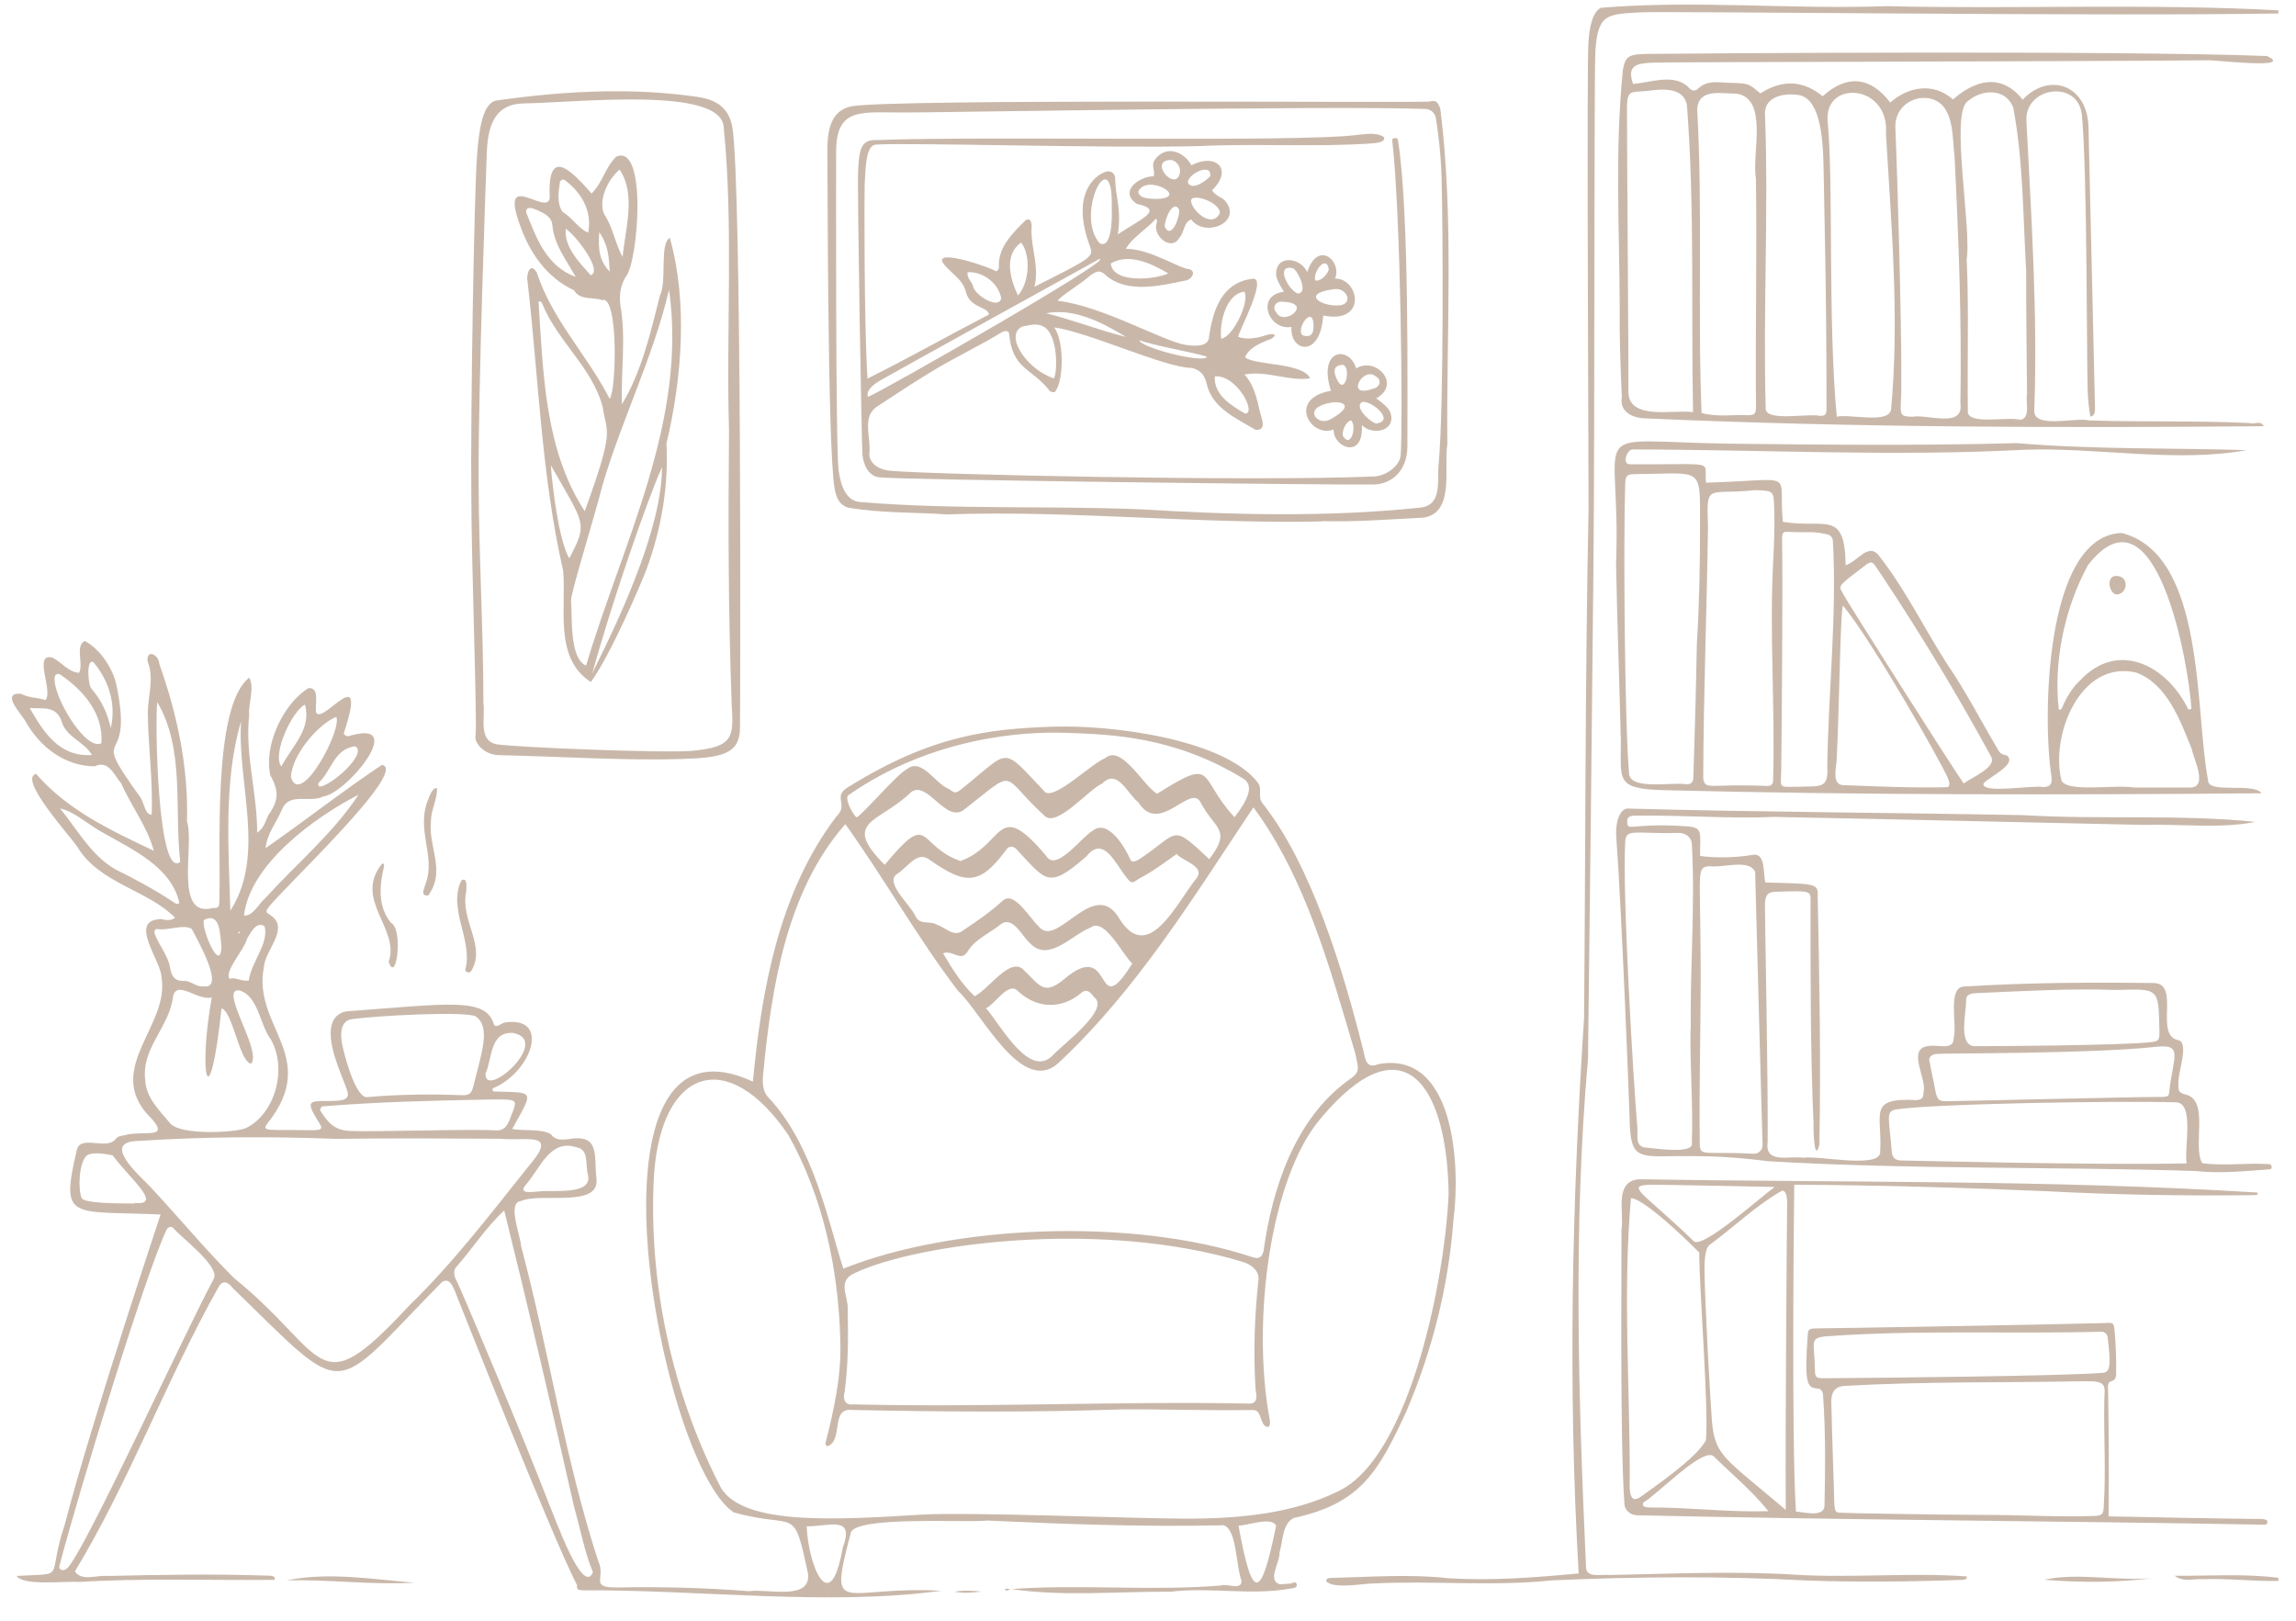 <?xml version="1.0" encoding="UTF-8" standalone="no"?><svg xmlns="http://www.w3.org/2000/svg" xmlns:xlink="http://www.w3.org/1999/xlink" fill="#c9b8aa" height="421.2" preserveAspectRatio="xMidYMid meet" version="1" viewBox="-3.1 -1.2 596.5 421.2" width="596.5" zoomAndPan="magnify"><g id="change1_1"><path d="M588.82,1.49c0,0.27,0,0.54,0,0.81c-45.78,0.78-159.09-0.66-165.73-0.29c-8.63,0.49-11.03,0.33-11.7,9.91 c-0.38,5.38-0.15,94.81-0.5,132.66c-0.4,43.13-0.91,86.2-1.43,129.35c-3.89,43.79-2.49,88.17-0.51,131.97 c-0.04,2.99,4.08,1.83,6.05,2.08c16-0.31,31.99-1.07,47.97-0.1c14.87,0.94,30.32-0.61,44.92,0.47c0.09,0.69-0.5,0.86-1.05,0.88 c-13.43,0.5-26.91,0.65-40.33,0.19c-22.11-1.21-44.37-1.02-66.47-0.05c-15.17,1.61-30.34,0.08-45.52,0.77 c-3.24-0.03-11.33,1.65-13.11-0.61c0.06-0.59,0.58-0.8,1.12-0.78c10.22-0.25,20.45-1.07,30.64,0.06c11.23,0.72,22.78-0.2,33.87-1.24 c-2.81-48.03-1.75-96.28,1.4-144.34c0.4-44.1,0.25-88.12,1.17-132.18c-0.09-33.35-0.47-113.77-0.04-121.1 c0.26-4.4,1.11-7.99,3.24-9.13c24.56-2.04,49.5,0.47,74.15-0.42C520.81,1.2,555.21-0.34,588.82,1.49z M561.88,408.18 c2.31,1.77,5,0.67,7.63,0.89c6.42-0.25,12.86,0.61,19.31,0.45c0-0.27,0-0.54,0-0.81C579.94,407.57,570.91,408.24,561.88,408.18z M333.8,410.51c0.14,0.92-1.19,0.91-1.87,1.03c-10.19,1.81-20.64-0.47-30.95,0.78c-13.52-0.08-28.3,1.3-41.31-0.69 c18.12-1.31,36.33,0.57,54.42-0.92c1.61-0.62,5.49,1.46,5.35-1.33c-1.46-3.2-1.16-15.17-5.51-14.3c-20.18,0.41-40.35-0.3-60.48-1.25 c-5.61,0.63-34.77-1.3-35.53,3.28c-5.95,22.46-2.31,13.56,23.51,14.96c-29.11,4.01-62.64-0.28-93.18-0.12 c-0.83-0.02-1.67-0.06-1.42-1.3c-6.84-13.3-31-74.63-31.92-76.83c-0.77-1.83-1.77-3.01-3.31-1.83 c-29.32,29.83-23.76,31.03-54.2,1.47c-1.12-1.47-2.62-2.33-3.74-0.26c-13.5,23.99-23.08,50.39-37.3,73.84 c1.73,2.68,5.76,0.9,8.46,1.19c13.71-0.33,27.41-0.55,41.11-0.1c0.75,0.02,2.89-0.1,2.25,1.11c-16.88,0.17-33.85-0.5-50.76,0.55 c-3.61-0.28-14.46,1.11-16.21-1.57c13.5-0.83,7.58,1.42,12.53-13.4c7.07-27.25,24.89-80.5,24.89-80.5 c-23.28-1.04-26.13,1.84-21.78-16.74c0.97-4.14,7.72,0.2,10.15-2.91c0.52-0.72,1.34-0.76,2.15-0.92c5.13-1.52,13.21,1.63,5.73-5.81 c-10.17-12.09,6.04-22.91,3.99-35.14c-0.06-4.5-8.79-14.8-0.28-15.24c1.35,0.26,2.61,0.56,3.8-0.33 c-7.15-7.26-19.66-8.9-25.36-18.37c-1.73-2.64-15.59-17.84-10.75-19.01c8.18,9.43,19.34,14.65,30.57,19.97 c-1.57-6.02-5.85-11.61-8.44-17.45c-1.87-2.21-3.26-6.21-6.93-4.48c-7.72-0.06-14.22-4.98-17.95-11.69c-1.06-1.94-6.6-7.52-1.2-7.18 c2.07,1.16,4.4,0.92,6.35,1.67c2.16-2.13-3.28-12.34,1.82-11.06c2.43,1.17,4.12,3.8,6.95,3.96c1.23-2.51-1.14-6.81,1.45-8.28 c3.98,2.08,7.37,7.1,8.29,11.66c4.74,22.89-7.86,9.48,6.02,28.75c1.16,1.29,1.17,4.66,3.08,4.75c0.41-8.62-0.94-17.94-0.99-26.79 c0.11-4.38,1.71-8.83-0.09-13.15c-0.22-3.26,2.98-1.61,3.08,0.74c4.7,13.31,7.58,26.84,7.19,40.98c2.03,5.89-3.53,24.99,6.57,22.48 c1.55-0.06,1.73-0.17,1.82-1.45c0.51-12.73-2-50.86,7.79-58.44c1.43,2.73-0.27,6.67-0.03,9.82c-1.11,10.28,2.12,20.15,2.08,30.47 c1.85-1.27,2.08-2.86,2.91-4.59c2.7-3.71,2.78-6.31,0.53-10.26c-1.81-7.69,3.25-18.61,9.86-22.7c3.09-0.32,1.65,4.4,2,6.29 c1.6,3.55,13.72-14.32,7.19,5.5c0.79,1.24,1.63,0.45,2.32,0.39c14-3.67-1.79,15.28-7.56,15.94c-3.62,1.85-8.88-1.2-10.78,3.35 c-1.45,3.45-3.88,6.2-4.28,10.1c10.17-7.08,19.91-14.75,30.21-21.63c7.43,1.25-27.31,33.57-29.62,37.25 c-0.62,0.8-0.47,1.09,0.6,1.75c5.31,3.4-1.4,9.06-1.65,13.61c-2.95,15.41,14.66,23.16,1.03,40.41c-1.92,2.43,0.34,1.66,10.77,1.89 c4.11,0.09,3.36-0.65,2.21-2.51c-2.58-4.19-2.5-4.99,0.65-5.07c4.43-0.11,8.27,0.44,6.91-2.98c-1.51-4.28-5.57-12.53-3.74-17.45 c0.62-1.66,2.2-2.77,3.96-2.9c26.54-1.96,35.8-3.65,37.97,3.35c0.37,1.18,1.89-0.14,2.73-0.41c12.16-1.91,7.16,12.78-2.8,17 c-0.45,0.19-0.35,0.88,0.13,0.9c10.46,0.38,10.54-0.69,4.71,9.74c2.87,0.57,7.54-0.13,10.05,1.36c1.13,1.63,2.73,1.44,4.35,1.31 c8.61-1.55,6.78,4.21,7.49,10.32c0.89,7.62-14.68,3.46-19.58,5.73c-3.73,0.29-0.11,9.11,0,11.71c7.21,27.11,11.33,55.08,20.02,81.77 c2.19,4.64-2.65,7.06,5.41,6.91c11.3-0.21,22.58,0.09,33.85,0.98c4.41-0.75,16.11,2.63,15.26-4.55 c-3.89-18.32-2.91-11.31-19.32-15.94c-19.16-12.73-41.97-133.73,5-111.89c2.26-23.94,6.77-49.2,21.6-68.77 c3.44-3.31-1-5.17,3.03-7.68c21.6-13.46,36.36-15.19,53.26-15.77c15.97-0.54,44.61,3.44,53.18,14.39c1.53,1.95-0.14,3.66,1.38,5.58 c12.84,16.21,21.07,43.91,26.1,64.01c0.59,2.4,0.72,5.03,3.98,3.68c19.85-3.62,21.29,26.66,19.5,40.24 c-1.28,17.36-5.5,34.18-12.36,50.23c-7.23,15.47-11.69,23.67-29.22,27.47c-2.97,1.59-2.74,6.06-3.65,8.99 c0.19,2.5-3.32,7.32,0.15,8.21c0.8,0.01,1.61-0.17,2.41-0.15C332.53,410.29,333.61,409.26,333.8,410.51z M79.7,202.17 c-0.23,0.31-0.14,0.81,0.24,0.97c2.75,0.04,12.67-8.65,9.21-10.47C83.64,193.45,83.16,198.85,79.7,202.17z M72.49,200.73 c2.47,8.07,13.41-12.5,11.76-15.7C79.42,187.07,72.69,194.99,72.49,200.73z M69.99,197.93c2.83-5.35,7.93-9.75,6.13-16.08 C72.94,183.4,67.49,194.59,69.99,197.93z M20.76,194.95c-1.69-3.23-6.51-4.62-7.72-8.35c-1.36-4.47-4.51-3.66-8.4-3.85 C8.3,189.2,12.4,195.49,20.76,194.95z M12.65,174.12c-0.68-0.48-1.44-0.2-1.52,0.6c-0.81,4.39,7.98,19.4,12.11,17.15 C23.8,184.2,18.59,178.16,12.65,174.12z M21.18,170.85c-1.94-1.18-1.46,6.29-0.39,7.01c2.48,2.9,4.04,6.26,4.89,10.09 C27.13,181.74,25.16,175.57,21.18,170.85z M133.5,306.62c-2.25,2.6,2.12,1.75,3.36,1.71c3.59-0.43,14.12,1.09,12.79-4.32 c-0.74-2.44,0.34-6.62-2.9-7.12C139.78,294.53,137.24,302.4,133.5,306.62z M123.04,277.69c-0.32,7.05,17.44-8.72,7.08-10.54 C124.1,266.82,124.83,273.81,123.04,277.69z M92.01,283.85c8.25-0.73,16.59-0.87,24.86-0.52c1.83,0.08,2.5-0.42,2.94-2.09 c2.21-8.93,4.63-15.43,0.78-18.32c-2-1.5-25.79-0.3-32.68,0.71c-2.62,0.78-2.62,3.91-2.1,6.58 C86.01,271.23,88.75,283.16,92.01,283.85z M87.86,292.62c7.17,0.28,30.9-0.57,37.87-0.15c3.21,0.21,3.47-2.98,4.52-5.18 c0.97-2.97,0.97-2.97-7.54-2.81c-13.96,0.26-27.93,0.61-41.87,1.74c-0.52,0.02-0.93,0.81-0.66,1.22 C82.08,290.4,83.76,292.47,87.86,292.62z M65.62,239.41c-2.22-1.33-3.59,1.76-4.54,3.27c-0.62,2.77-5.98,8.39-4.54,10.43 c1.58-0.59,3.13,0.81,5.01,0.39C62.1,248.85,66.87,243.86,65.62,239.41z M58.94,240.75c-0.04,0.22-0.08,0.43-0.12,0.65 C59.03,241.23,59.5,241.11,58.94,240.75z M60.29,236.64c2.35,0.23,3.83-3.07,5.49-4.47c8.11-8.94,17.6-16.79,24.26-26.9 C78.81,211.04,61.83,223.24,60.29,236.64z M56.74,235.38c9.3-14.42,1.73-33.05,2.79-49.19C54.94,201.69,56.31,219.44,56.74,235.38z M54.44,244.62c-0.44-2.72-0.12-9.01-4.54-6.83C48.99,239.69,54.24,252.22,54.44,244.62z M43.73,222.71 c-1.59-13.67,1.25-29.29-5.97-41.5C37.14,185.6,37.78,227.47,43.73,222.71z M43.49,233.35c-2.07-9.26-11.99-13.76-19.68-18.13 c-3.67-1.9-7.56-5.64-11.3-6.38c4.44,5.39,8.12,12.32,14.48,15.87c5.07,2.5,10.03,5.18,14.75,8.3 C42.27,233.34,42.93,233.99,43.49,233.35z M41.07,250.16c0.4,2.23,1.2,3.65,3.81,3.47c1.64,0.02,3.19,1.72,4.97,1.42 c5.8,0.79-1.97-12.61-3.13-14.92c-2.21-1.35-6.22,0.54-9.01,0.02c-0.73,0.04-0.76,0.79-0.61,1.24 C38.19,244.42,40.53,246.94,41.07,250.16z M41.16,290.68c2.74,3.16,17.25,2.37,19.73,1.14c7.43-3.69,10.71-15.2,6.4-22.95 c-2.96-3.85-3.18-11.12-8.07-12.74c-5.84-1.06,5.88,15.73,2.92,19c-3.01-0.3-4.8-13.69-7.69-14.34c-3.14,29.42-6.16,17.59-2.54-2.87 c-3.58,1.01-8.96-4.64-10.04-0.32c-0.84,7.94-8.31,13.43-7.24,21.83C34.83,283.99,38.39,287.37,41.16,290.68z M26.2,299 c0,0-4.77-1.23-6.66-0.07c-2.17,1.75-2.42,8.8-1.42,11.13c0.71,1.3,8.19,1.4,13.68,1.4c0-0.05,0-0.09,0.01-0.14 C39.5,312.08,30.57,304.94,26.2,299z M41.79,317.72c-0.56-0.41-1.32-0.05-1.61,0.56c-5.35,11.02-22.85,68.22-27.85,87.34 c-0.28,1.06,0.96,1.4,1.85,0.77c3.97-2.86,30.51-61.01,38.27-75.39C54.13,327.87,44.19,320.49,41.79,317.72z M134.09,301.96 c8.2-9.48-0.11-6.63-7.28-7.32c-14.21-0.08-28.36-0.17-42.59,0.03c-16.9-0.64-34.34-0.59-51.29,0.54c-9.99,0.16,0.1,8.85,3.01,11.91 c7.33,7.84,14.11,16.09,21.74,23.69c24.79,20.1,21.04,33.58,45.5,7.2C114.57,326.96,124.21,314.33,134.09,301.96z M150.94,407.27 c-2.24-5.49-3.26-11.3-4.89-16.98c-5.83-25.77-11.82-51.48-18.15-77.01c-4.81,4.42-8.33,10.05-12.69,14.95 c-0.62,1.19-0.21,2.4,0.46,3.62c0.8,1.46,17.15,40.06,24.04,58.11C140.86,392.44,148.28,413.71,150.94,407.27z M219.34,211.11 c0.58,0.59,10.69-11.37,13.15-12.46c3.87-3.19,7.35,3.82,10.96,5.13c1.66,1.19,1.73,1.2,3.44-0.14 c12.85-10.31,9.98-11.19,21.62,1.04c2.98,1.5,11.82-7.43,15.53-8.94c4.26-3.58,9.68,6.95,13.46,9.28 c15.58-9.82,10.39-4.39,20.13,6.09c3.33-4.33,5.24-8.2,2.3-10c-17.92-11.02-34.33-11.51-46.17-11.93 c-10.7-0.38-34.64,1.03-56.42,16.18C216.26,206.12,218.15,209.88,219.34,211.11z M291.06,249.12c-2.52-2.27-7.22-12.14-10.85-9.33 c-4.75,1.82-10.93,9.19-15.68,4.08c-2.14-1.78-4.4-7.22-7.61-4.97c-2.83,2.31-6.71,3.9-8.61,7.05c-1.76,2.96-3.81-0.48-6.41,0.51 c2.39,3.96,4.68,7.83,8.19,11.16c3.81-1.89,9.22-10.4,12.76-6.85c4.22,4.07,5.26,6.75,10.43,2.47 C286.58,241.88,280.91,265.35,291.06,249.12z M281.13,257.84c-0.87-1.12-1.77-2.31-3.24-1.16c-5.15,4.45-11.7,4.21-16.62-0.48 c-2.4-2.38-5.69,3.27-8.19,4.57c3.84,4.32,11.37,18.71,17.5,12.03C272.97,270.16,285.48,260.99,281.13,257.84z M307.79,226.92 c2.23-3.09-3.54-4.37-5.2-6.24c-3.26,2.3-6.29,4.59-9.83,6.42c-1.72,1.24-1.97,1.25-3.17-0.3c-2.79-3.35-5.92-11.21-10.42-5.53 c-10.01,8.72-10.43,6.43-18.34-2c-1-0.83-1.9-0.64-2.65,0.48c-6.82,9.21-10.55,8.81-19.57,2.57c-3.35-2.85-5.95,1.94-8.68,3.55 c-3.31,2.23,3.56,8.09,4.68,10.72c1.37,2.87,3.52,1.15,5.83,2.5c2.16,0.72,4.3,3.26,6.57,1.5c3.56-2.4,7.13-4.79,10.3-7.71 c3.24-3.16,7.65,5.6,10.3,7.37c4.73,3.32,13.81-13.09,19.94-3.04C295.18,249.83,302.7,233.1,307.79,226.92z M311.07,222 c5.97-7.79,1.39-7.73-2.27-14.76c-2.59-5.04-10.73,8.73-16.12,0.04c-2.88-2.23-5.42-8.91-9.38-4.96 c-3.66,1.65-11.58,11.27-14.88,8.56c-12.05-10.97-6.85-12.79-20.78-1.96c-4.84,4.37-9.74-7.67-14.08-4.29 c-8.22,8.04-18.28,7.33-6.82,18.85c12.09-14.52,8.16-5.11,19.67-0.98c11.66-4.22,9.29-16.81,22.32-1.31 c2.56,4.25,9.2-4.98,11.99-6.53c3.96-3.24,8.34,4.07,9.77,7.26c0.36,1.32,1.93,0.45,2.7-0.1C303.36,215.02,301.03,212.59,311.07,222 z M196.47,283.85c11.97,12.61,15.92,33.69,19.54,44.54c28.57-11.43,75.06-13.33,106.21-3.01c1.78,0.59,2.53,0.09,2.96-1.64 c2.22-16.15,8.13-34.04,21.68-44.04c3.61-2.45,2.99-2.84,2.19-7.06c-6.52-21.93-12.81-45.54-26.51-64.09 c-15.46,23.15-30.23,47.37-50.69,66.44c-9.52,8.55-19.88-13.06-26.06-18.77c-10.56-13.84-19.34-29.49-29.28-43.31 c-15.41,17.53-19.24,42.86-21.39,65.44C194.97,280.42,195.16,282.48,196.47,283.85z M323.88,330.99c0.04-1.75-1.39-3.54-4.15-4.37 c-36.69-11.1-84.3-4.83-100.68,2.88c-4.84,2.09-1.72,5.91-1.91,9.52c0.14,7.12,0.17,14.25-0.8,21.33c-0.51,1.96,0.01,3.61,2.36,3.3 c34.23,0.85,68.46-0.87,102.66-0.21c2.21,0.13,2.13-1.86,1.74-3.54C322.5,350.22,322.81,340.62,323.88,330.99z M211.99,412.41 l-0.13-0.11l-0.13,0.11L211.99,412.41z M206.49,395.33c0.27,9.44,5.99,24.64,9.35,5.58C219.09,392.27,212.19,395.44,206.49,395.33z M344.88,386.07c18.6-9.29,27.47-55.73,28.37-77.07c-0.36-28.01-11.61-45.58-33.4-19.45c-13.02,15.61-17.7,52.25-13.2,77.4 c0.21,0.89,0.57,3.16-0.99,2.4c-1.59-1.21-0.95-4.51-3.56-4.23c-11.29,0.18-22.59-0.24-33.88-0.16 c-23.37,0.81-46.75,0.62-70.13,0.14c-5.43-0.53-2.06,7.85-6.13,9.39c-0.47-0.04-0.67-0.43-0.58-0.83 c2.24-8.84,4.24-17.92,3.81-27.06c-0.48-18.16-4.49-36.93-13.47-52.92c-15.88-23.32-32.98-17.18-34.91,10.31 c-1.56,27.7,4.63,56.71,17.43,81.41c6.06,9.84,30.47,8.2,52.16,6.89c11.85-0.72,55.63,1.04,68.34,1.05 C319.17,393.35,332.99,392.01,344.88,386.07z M328.43,395.2c-1.07-2.49-7.27-0.1-9.77-0.04 C322.31,415.19,324.48,414.52,328.43,395.2z M421.18,20.62c4.55-0.41,10.79-2.83,14.46,0.92c0.7,0.88,1.61,1.05,2.44,0.26 c2.59-2.5,6.07-1.39,9.25-1.46c3.9,0.18,3.9,0.18,6.91,2.73c5.54-3.59,10.99-3.54,16.19,0.74c6.21-5.67,12.38-5.2,17.56,1.64 c4.69-4.23,11.3-5.27,16.3-0.82c5.83-5.1,12.57-6.9,18.11,0.07c6.54-7.11,16.96-4.23,17.1,7.52c0.01,0.46,1.69,72.19,1.68,72.64 c0.04,0.83-0.14,2.15-1.21,2.14c-0.4-2.14-0.61-4.38-0.69-6.68c-0.3-8.15-0.08-56.16-1.5-71.55c-0.87-9.43-14.88-7.49-14.42,1.44 c1.28,25.04,2.95,50.29,2.04,75.33c-0.1,4.72,10.84,1.6,14.13,2.48c13.93,0.47,27.99,0.01,41.88,0.69c1.18,0.46,2.75-0.84,3.63,0.82 c-53.06,0.45-107.17,0.36-160.51-2.03c-3.28-0.04-6.95-1.55-6.28-5.47c-0.34-7.66-0.64-15.31-0.55-22.98 c-0.07-21.21-1.3-40.92,0.82-62.09c0.65-3.76,1.7-4.11,6.9-4.16c13.05-0.13,120.01-0.95,160.43,0.55 c7.55,3.58-13.99,0.95-15.43,1.11c-35.09,0.34-140.26,0.43-144.13,0.62C422.29,15.26,419.39,15.66,421.18,20.62z M507.79,66.6 c0.03,0,0.06,0,0.09,0c0.54,13.16,0.09,26.32,0.28,39.48c0.77,3.06,10.54,0.9,13.64,1.79c2.76-0.51,1.28-4.73,1.72-6.77 c-0.07-10.61-0.26-21.23-0.22-31.84c-0.83-14.15-0.74-28.59-3.36-42.52c-1.99-5.15-8.18-4.79-11.8-1.66 C503.41,28.2,509.3,58.42,507.79,66.6z M489.32,31.9c0.7,16.93,1.99,64.78,1.4,71.76c-0.11,3.06,0.12,3.31,2.98,3.41 c3.86-0.74,13.44,3.08,12.51-3.38c0.37-21.39-0.45-42.75-1.51-64.12c-0.67-5.26,0.05-13.98-6.66-15.23 C493.32,23.62,489.11,27.05,489.32,31.9z M471.73,30.37c1.56,16.43-0.01,50.8,2.36,76.68c3.52-0.75,13.55,1.95,14.11-1.9 c2.21-23.84,0.06-47.74-1.33-71.59C487.86,20.55,470.69,19.42,471.73,30.37z M455.47,29.09c0.92,25.26-0.55,50.49,0.16,75.73 c-0.26,3.69,11.23,1.26,14.08,2.02c1.52,0.01,1.71-0.44,1.71-2c0.03-30.26-0.64-54.28-0.75-61.96c-0.14-9.7-1.18-19.09-7.07-19.47 C459.65,22.97,454.87,24.25,455.47,29.09z M437.83,27.1c1.46,26.32,0.08,52.57,1.14,78.98c3.87,1.13,8.06,0.39,12.08,0.59 c1.73-0.03,2.05-0.43,2.06-2.26c-0.19-19.77,0.27-39.55-0.02-59.33c-1.14-6.11,3.37-20.7-5.04-21.95 C444.24,23.19,438.27,21.61,437.83,27.1z M419.59,26.71c-0.05,3.4,0.45,69.04,0.37,73.91c0.08,7.49,11.82,4.53,16.79,5.25 c-0.54-26.68,0.47-53.1-1.58-79.62c-0.7-4.92-6.62-4.35-10.35-3.82C420.55,22.79,419.66,22.12,419.59,26.71z M416.75,145.21 c1.46-37.19-9.56-31.7,29.69-31.14c24.86,0.27,49.63,0.53,74.46-0.15c19.81,1.68,40.09,1.23,59.71,1.82 c-18.38,3.35-38.69-0.75-57.69-0.1c-33.99,1.81-68.05-0.04-101.99-0.07c-1.43,0.2-2.66,3.84-0.6,3.85 c23.58,0.13,19.07-1.21,19.8,4.78c24.2-0.71,18.65-3.42,19.95,10.16c10.97,1.87,16.12-3.36,16.32,11.28 c3.33-1.07,6.07-6.28,8.89-2.17c6.78,8.72,11.58,18.68,17.55,27.96c4.87,7.09,8.78,14.79,13.17,22.17c0.5,0.93,1.13,1.29,2.19,1.43 c3.05,2.21-4.58,5.62-5.97,7.3c-0.77,2.82,13.04,0.36,15.43,0.94c1.98-0.05,2.44-0.71,2.2-2.82c-2.31-14.73-1.85-62.49,18.24-63.19 c21.9,5.57,18.94,46.22,22.47,64.33c-0.01,3.5,11.79,0.4,13.88,3.3c-51.57,0.45-104.63,0.48-155.24-0.81 c-12.86-0.33-11.11-2.65-11.22-13.06C417.64,176.66,417.01,159.53,416.75,145.21z M566.32,193.4c-3.01-7.45-6.35-16.81-14.39-19.86 c-14.49-3.47-22.47,16.27-19.43,28.15c1.98,3.06,13.8,0.84,18.9,1.72c4.08,0,9.18,0.01,14.28,0 C570.75,203.53,566.84,196.17,566.32,193.4z M531.77,183.11c0.45,0.28,0.72-0.18,0.89-0.53c1.05-2.51,2.63-5.18,4.6-6.96 c9.93-10.68,22.69-3.88,28.18,7.52c0.26-0.05,0.53-0.09,0.79-0.14c-0.65-11.66-9.24-60-26.87-37.39 C533.29,156.72,530.36,170.73,531.77,183.11z M475.82,153.23c0.81,1.68,28.11,44.68,31.25,49.11c1.98-1.53,8.72-4.23,7.12-6.98 c-8.72-16-18.16-31.64-28.25-46.83c-3.25-4.73-2.1-4.55-7.05-0.85C473.88,151.43,474.86,151.25,475.82,153.23z M476,202.78 c8.96,0.34,17.93,0.75,26.9,0.53c0.58-0.32,0.55-1.1,0.14-2.15c-1.5-3.82-19.75-35.85-27.23-44.91c-0.77-1.37-0.99,24.6-1.73,39.85 C473.98,198.23,472.65,202.9,476,202.78z M464.2,203.19c5.54-0.21,7.81,0.63,7.42-5.17c0.28-19.57,2.53-39.29,1.46-58.82 c-0.28-1.33-0.97-1.51-2.24-1.75c-3.45-0.65-4.37-0.27-8-0.41c-3.07-0.11-3.02-0.53-2.94,3.55c0.18,8.74-0.08,47.35-0.24,58.14 C459.59,203.85,458.75,203.21,464.2,203.19z M439.4,201.12c0.65,3.06,1.27,1.22,16.76,1.87c0.73,0.03,1.36-0.47,1.38-1.2 c0.59-19.37-1.01-38.37,0.06-57.7c0.21-4.31,0.4-8.6,0.24-12.9c-0.17-4.75,0.17-4.92-5.06-5.05c-12.22,1.38-12.59-2.21-12.14,9.34 C440.34,157.34,439.46,179.25,439.4,201.12z M420.13,199.8c0.37,4.38,11.14,2.1,14.99,2.75c1.17-0.01,1.65-0.51,1.71-1.78 c0.39-11.56,0.7-23.12,0.91-34.69c0.65-10.34,0.83-20.7,0.83-31.06c0-15.32,0.71-13.18-16.42-13.05c-2.44,0.02-2.93,0.15-3.02,2.5 C418.66,137.91,418.93,185.41,420.13,199.8z M416.82,216.47c-0.38-4.92,1.36-7.96,3.3-7.6c34.12,0.92,68.28,1.04,102.43,1.7 c19.92,1.21,40.78-0.28,60.24,1.75c-8.54,1.82-19.58,0.51-28.94,0.79c-32-0.69-64.02-1.46-95.99-2.08 c-11.43,0.5-22.85-0.43-34.28-0.33c-1.42,0.12-4.01-0.54-3.93,1.53c0.11,2.84,0.76,0.23,15.48,1.24c4.27,0.29,3.44,1.6,3.44,7.7 c3.86,0.56,9.65,0.47,13.62-0.29c3.57-0.62,2.66,4.87,3.38,7.19c13.64,0.32,13.64,0.32,13.57,3.68c0.45,21.52,0.85,43,0.43,64.51 c-1.36,5-1.58-4.35-1.51-5.41c-0.85-19.36-0.78-38.67-0.78-58.05c0-2.54,0.2-2.64-9.16-2.32c-2.22,0.07-2.66,1.18-2.69,3.59 c-0.03,2.8,0.83,43.53,0.71,61.39c-0.83,5.83,5.62,3.55,9.22,4.12c3.99-0.63,18.93,2.73,19.98-1.11 c0.74-10.15-3.57-14.57,9.43-13.87c1.49-0.11,1.85-0.61,1.87-2.07c0.91-3.71-4.69-11.55,1.55-12.01c2.11-0.36,6.41,1.28,6.28-2.1 c0.97-3.31-1.77-13.27,2.79-13.33c16.37-1.03,32.79-1.11,49.2-0.9c6.96,0.12,0.16,13.32,6.15,14.79c3.42,0.42-0.26,9.08,0.28,11.82 c-0.13,1.47,0.26,1.86,1.67,2.32c6.51,1.29,1.88,13.24,4.45,17.86c5.81,0.81,11.84-0.18,17.64,0.28c0.56,0.26,0.68,1.39-0.2,1.33 c-6.41,0.47-12.74,1.14-19.19,0.43c-36.93-1.16-74.03-0.37-110.9-2.53c-33.4-4.32-35.79,4.73-36.13-12.22 C420.14,284.21,418.11,233.4,416.82,216.47z M509.48,270.59c6.18,0.02,37.15-0.2,45.29-0.96c3.21-0.3,3.21-0.3,3.13-3.76 c-0.23-10.52-0.25-10.17-11.26-9.88c-12.08-0.42-24.12,0.29-36.18,0.82c-1.17,0.05-2.68,0.16-2.76,1.65 C507.82,261.57,505.61,269.69,509.48,270.59z M498.1,274.1c0.33,1.85,0.74,3.69,1.11,5.53c0.83,4.07,0.72,5.16,2.84,5.27 c0.87,0.04,50.69-1.15,54.92-1.11c3.03,0.03,3.35-0.07,3.45-1.03c1.12-9.9,3.83-12.79-3.63-11.98c-16.82,1.83-54.93,1.61-56.81,1.83 C498.97,272.74,498.22,273.13,498.1,274.1z M488.36,297.9c0.14,1.9,1.17,2.39,2.59,2.39c1.76,0.01,51.18,1.27,74.05,0.75 c-0.74-3.8,2.12-15.75-2.78-15.86c-15.58-0.45-64.12,0.38-72.85,1.88C486.69,287.52,487.75,289.55,488.36,297.9z M438.49,295.36 c-0.03,4.24,0.51,2.42,13.93,3.19c1.32,0.08,2.43-0.98,2.39-2.31c-0.32-11.38-1.64-58.72-1.92-70.91 c-1.57-3.54-8.65-0.92-11.98-1.51c-3.17,0.49-2.35,0.5-2.19,23.25C438.84,263.19,438.3,279.26,438.49,295.36z M422.28,291.64 c0.21,1.83-0.64,4.66,1.73,5.24c2.1,0.15,13.29,2,12.43-1.26c0.37-9.82-0.52-19.6-0.34-29.41c0.02,0,0.04,0,0.06,0 c-0.21-15.85,1.14-31.67,0.31-47.49c0.12-2.31-1.55-3.61-3.67-3.54c-11.44,0.33-13.5-1.34-13.67,2.49 C418.35,230.15,421.21,279.5,422.28,291.64z M418.16,318.28c0.75-4.42-2.03-12.57,4.54-13.11c53.52,0.9,107.34,0.11,160.69,3.45 c0.39,0.96-1.02,0.59-1.44,0.68c-17.9,0.2-35.79-0.09-53.64-1.04c-21.22-0.91-44.03-1.59-65.26-1.67c0,0-0.82,66.09,0.44,84.93 c2.01,0.05,6.95,1.58,7.41-1.32c0.19-9.67,0.33-19.4-0.38-29.05c-0.11-0.84-0.44-1.55-1.45-1.62c-2.77-0.22-3.4-1.35-2.51-14.12 c0.1-1.45,0.41-1.51,3.6-1.52c2.69,0,53.95-0.86,73.02-1.35c2.83-0.16,2.92-0.3,3.13,2.38c0.27,3.34,0.45,7.57,0.36,10.92 c-0.07,2.56-2.15,1.01-2.11,3.18c0.37,19.18,0.14,33.72,0.14,33.72c12.23,0.26,27.78,0.56,40.01,0.69c0.44,0.09,1.17,0.15,1.29,0.65 c-0.04,0.33-0.18,0.82-0.57,0.83c-54.35-0.98-108.82-1.22-163.23-2.45c-1.63-0.04-3.15-1.22-3.27-2.85 C417.71,372.86,418.24,325.92,418.16,318.28z M543.59,362.99c0.11-4.37,0.94-5.48-5.44-5.35c-21.11,0.41-41.4,0.04-61.96,1.21 c-2.88,0.16-3.55,1.99-3.52,4.26c0.03,2.57,0.51,17.6,0.68,22.57c0.17,5.02-0.05,5.94,1.37,6.11c0.91,0.11,26.26,0.54,36.71,0.57 c9.8-0.03,19.61,0.59,29.4,0.29c2.27-0.12,2.56-0.4,2.62-2.59C544.05,380.79,543.43,372.23,543.59,362.99z M543.3,355.44 c1.89-0.17,2-2.28,1.19-9.06c-0.11-0.92-0.61-1.46-1.5-1.61c-23.92,0.64-48.14-0.55-72.04,1.23c-4.05,0.51-2.62,1.7-2.53,8.7 c0.02,1.83,0.3,2.15,2.07,2.16C485.53,356.78,534.16,356.27,543.3,355.44z M456.34,391.4c-4.4-5.43-9.4-9.53-14.33-14.35 c-3.07-2.01-14.46,9.98-18.15,12.08c-0.66,1.33,1.19,1.32,2.04,1.31C436.35,390.41,445.7,391.72,456.34,391.4z M459.83,308.16 c-6.74,3.84-12.42,9.38-18.64,13.95c-1.09,0.62-1.45,3.06-1.46,6.28c-0.02,7.07,1.59,35.84,1.94,39.73 c0.81,9.1,3.5,9.57,19.17,22.96c-0.15-23.73,0.31-76.1,0.36-79.08C461.23,309.77,460.97,308.01,459.83,308.16z M437.08,321.39 c2.84,1.39,17.61-11.91,20.88-14.22c0,0-29.34-0.62-31.97-0.58C418.68,306.71,423.75,308.45,437.08,321.39z M420.31,383.46 c-0.25,5.61,1.29,5.44,3.41,3.8c1.49-1.15,14.37-9.85,16.39-14.38c0.72-8.49-1.75-39.34-1.75-48.69c0,0-13.78-13.94-17.73-14.11 C418.47,334.29,420.38,359.07,420.31,383.46z M211.86,39.21c-0.13-5.98,0.52-11.77,6.44-12.82c11.92-1.92,138.73-0.88,149.82-1.19 c1.89-0.43,2.16-0.11,2.96,1.77c3.62,28.59,1.54,58.35,1.84,87.3c-0.97,5.94,1.95,17.57-5.98,18.99c-8.86,0.46-17.72,1.16-26.6,0.93 c0,0.03,0,0.05,0,0.08c-32.46,0.71-65-2.95-97.45-1.83c-8.57-0.58-17.25-0.3-25.74-1.77c-2.38-0.83-3.06-2.84-3.44-5.11 C211.85,114.44,211.94,43.04,211.86,39.21z M214.78,121.03c0.64,4.56,2.19,8.15,5.96,8.22c24.12,1.99,48.35,0.88,72.54,1.87 c23.96,1.46,48.2,2.07,72.11-0.39c6.36-0.43,4.82-6.69,5.26-11.24c1.39-14.73,1.1-62.42,0.77-74.5c-0.18-6.62-0.99-12.45-1.49-15.51 c-0.22-1.33-1.34-2.32-2.69-2.37c-24.5-0.91-129.93,0.98-135.13,0.92c-11.2,0.07-18-1.64-17.98,10.22 C214.12,39.22,213.95,115.05,214.78,121.03z M119.35,127.51c-0.24-19.89,0.71-78.06,1.48-88.3c0.52-6.93,1.5-13.79,5.14-14.31 c19.29-2.75,36.14-3.19,51.74-0.99c4.32,0.61,8.46,2.16,9.45,7.94c2.46,14.49,2.08,148.36,1.99,156.09 c-0.08,6.81-4.73,7.72-15.33,8.05c-14.59,0.45-29.93-0.61-47.42-1.01c-3.7-0.09-6.37-3.21-5.96-5.03 C120.93,186.48,119.34,144.87,119.35,127.51z M121.25,123.99c0.04,19.17,1.24,38.38,1.24,57.53c0.53,3.65-1.48,9.86,3.61,10.66 c5.32,0.8,43.4,2.31,50.52,1.69c10.93-0.96,10.88-3.69,10.38-11.86c-0.89-24.01-0.94-46.87-0.7-71.27 c-0.79-25.76,1.21-53.19-1.4-79.08c-1.05-10.4-37.38-6.24-51.9-5.99c-8.09,0.14-9.43,6.51-9.66,13.53 C123.2,43.7,121.1,99.95,121.25,123.99z M96.66,223.97c0.07-0.37,0.04-0.82-0.46-0.85c-7.63,9.42,4.73,16.92,1.67,25.55 c2.04,6.02,3.83-8.49,0.63-10.12C95.06,234.45,95.44,228.91,96.66,223.97z M108.16,231.43c4.7-6.43-0.1-12.6,0.71-19.4 c-0.01-2.85,1.79-5.87,1.53-8.49c-1.19-0.09-1.86,1.98-2.23,2.88c-3.34,8.04,2.05,14.72-0.71,22.01 C107.19,229.54,105.93,231.66,108.16,231.43z M117.81,250.63c-0.19,0.68,0.99,1.06,1.41,0.58c4.24-6.61-2.9-13.2-1.17-20.9 c-0.08-0.34,0.52-3.86-1.28-2.79C113.14,234.88,119.82,243.05,117.81,250.63z M71.37,409.37c11.41-0.28,21.5,1.23,33.2,0.61 C93.25,409.06,82.41,407.15,71.37,409.37z M528.01,409.21c9.58,0.81,19.37,0.72,28.66-0.46 C547.29,409.71,536.84,407.24,528.01,409.21z M244.93,412.31c2.32,0.52,4.63,0.22,6.95-0.02 C249.56,412.02,247.25,411.91,244.93,412.31z M259.28,411.65C257.36,411.1,257.8,412.69,259.28,411.65L259.28,411.65z M259.28,411.65c0.01,0,0.02,0.01,0.04,0.01c0,0,0.01-0.01,0.01-0.01c0.12-0.01,0.23-0.01,0.35-0.02c-0.1-0.02-0.2-0.03-0.3-0.04 C259.35,411.61,259.32,411.63,259.28,411.65z M547.01,153.23c2.86-0.39,2.99-4.96-0.43-4.8 C543.9,148.47,544.86,153.37,547.01,153.23z M220.96,117.05c-0.16-1.24-1.4-68.74-1.12-74.16c0.32-6.27,1.15-7.89,5.25-7.71 c26.44-1.06,109.23,0.61,124.07-1.29c2.34-0.21,5.39-0.88,7.36,0.59c0.22,1.51-2.5,1.46-3.58,1.6c-14.89,0.99-29.82-0.04-44.74,0.68 c-24.22,0.61-74.43-0.95-83.71-0.4c-2.53,0.15-2.7,5.28-2.95,10.44c-0.08,1.6-0.18,36.31,0.74,50.35 c10.88-5.42,21.12-11.24,31.54-16.63c-0.13-2.08-4.92-1.61-5.99-5.87c-0.85-3.58-4.33-5.03-6.09-7.78 c-1.58-3.46,12.8,1.51,13.92,2.42c0.72-0.33,0.77-0.73,0.75-1.12c-0.27-5.21,3.61-8.81,6.98-12.2c1.73-0.79,1.59,1.64,1.48,2.72 c0.02,4.96,2.05,9.63,0.76,14.62c15.14-7.64,15.46-7.74,14.41-10.59c-4.73-12.77,0.61-18.11,4.17-19.32 c1.19-0.41,2.44,0.48,2.43,1.74c-0.03,4.73,1.7,7.84,0.67,14.55c6-4.07,12.24-6.33,4.95-7.92c-4.79-3.19,0.52-7.12,4.36-7.19 c0.44-1.56-0.79-2.87,0.39-4.38c2.83-3.8,7.45-2.08,9.42,1.54c6.31-3.33,10.99,1.06,5.37,6.47c0.82,1.44,2.28,1.7,3.25,2.61 c4.98,5.64-5.06,9.91-8.68,5.01c-2.01,0.69-1.7,3.28-3.03,4.7c-2.03,3.61-6.66-0.14-6.06-3.33c0.07-0.49,0.52-0.99-0.07-1.6 c-2.3,2.68-6.22,4.94-7.81,7.85c6.29-0.07,13.89,5.2,16.54,5.28c1.88,0.69,0.46,2.71-0.98,2.94c-6.52,1.33-14.92,3.44-20.56-1.16 c-1.61-1.56-2.26-1.49-4.18-0.2c-2.61,2.36-7.6,5.24-8.55,6.64c11.37,1.22,27.62,10.64,33.35,11.47c3.39,0.49,5.97,0.1,5.99-2.19 c1-6.79,3.29-14.14,11.41-15.02c3.75-0.21-3.48,13.24-3.86,15.08c1.9,0.83,4.67,0.38,6.48-0.17c2.73-1,3.99-0.47,2.16,0.69 c-3.47,1.29-5.95,2.6-6.82,4.82c2.54,2.18,14.93,1.28,16.89,5.45c-5.4,0.9-11.39-2.13-17.08-0.96c3.01,2.99,3.68,8.69,4.27,10.54 c0.69,2.16,1.02,4.04-1.41,3.79c-5.07-3.04-11.34-5.69-12.69-12.09c-0.4-1.46-0.98-2.71-2.47-3.48c-0.51-0.21-1.01-0.49-1.55-0.5 c-6.83-0.08-26.61-9.28-35.55-10.52c2.79,3.96,2.36,14.62,0.08,16.82c-0.57,0.07-1.23-0.1-1.43-0.56c-4.75-5.87-9.56-5.34-10.4-14.8 c-0.23-0.71-1.23-0.55-1.74-0.27c-5.73,3.51-11.83,6.36-17.61,9.82c-4.96,2.98-9.76,6.17-14.59,9.33 c-4.35,2.52-2.06,7.77-2.29,11.83c-0.46,2.6,1.69,4.7,5.35,5.07c9.6,0.95,93.85,2.84,125.8,1.48c2.98-0.13,6.62-2.7,6.83-5.53 c0.59-7.37,0.07-61.97-2.17-81.6c-0.32-0.94,1.5-1.12,1.48-0.14c2.96,18.33,2.42,65.2,2.44,79.3c0.01,6.85-4.4,10.02-8.85,10.07 c-10.81,0.14-122.67-1.18-128.54-1.88C222.51,122.33,221.3,119.72,220.96,117.05z M314.16,86.81c3.03-0.4,7.48-9.57,6.03-12.23 C315.62,75.04,313.62,82.41,314.16,86.81z M320.36,106.24c3.1,0.06-2.05-10.1-7.85-9.67C312.16,101.35,316.8,104.16,320.36,106.24z M306.34,50.8c-0.1,2.63,5.64,7.65,7.5,3.26C313.68,51.29,306.74,48.97,306.34,50.8z M305.5,46.23c0.99,2.2,4.69-0.34,5.8-1.67 C311.79,40.98,305.57,43.87,305.5,46.23z M303.25,53.3c-1.58-3.01-3.93,2.78-3.73,4.43C301.24,61.24,303.48,55.08,303.25,53.3z M303.49,43.38c0.04-1.6-1.11-2.89-2.41-3.02C294.96,40.5,302.69,49.29,303.49,43.38z M296.74,50.47c10.09,0.12-2.01-6.91-4.14-1.84 C292.9,50.41,295.52,50.39,296.74,50.47z M267.85,83.56c-1.74-0.86-3.47-0.25-5.29,0.05c-4.81,2.1,0.77,10.95,8.02,13.46 C271.45,97.37,272.31,85.77,267.85,83.56z M292.96,87.18c-0.07,1.85,16.72,6.17,17.51,4.3C307.41,90.41,296.27,88.54,292.96,87.18z M268.7,80.19c7.18,1.78,13.54,4.36,20.72,6.14C283.32,82.6,275.92,78.74,268.7,80.19z M285.48,67.23 c0.47,5.26,11.41,4.24,14.95,2.61C295.88,67.17,290.31,64.52,285.48,67.23z M282.57,61.98c3.24,1.74,3.27-6.95,3.16-9 C286.26,34.71,275.89,54.23,282.57,61.98z M261.37,75.55c3.08-3.41,3.3-10.73,0.8-13.73C257.72,64.99,259.21,71.06,261.37,75.55z M257,76.23c-0.72-3.89-4.77-6.96-8.73-6.71c-0.18,1.56,1,2.33,1.38,3.46C249.84,75.36,256.54,79.48,257,76.23z M222.38,101.92 c3.56-1.36,64.8-36.35,60.13-35.83c-0.02-0.03-54.61,30.18-56.99,31.59C223.42,98.92,221.89,100.39,222.38,101.92z M332.43,83.73 c-5.88,1.09-9.53-8.18-1.96-9.15c0,0-2.04-2.98-2.05-4.51c-0.03-5.28,6.43-4.39,8.09-0.57c2.82-8.56,9.14-2.74,7.23,1.66 c6.37,0,8.38,11.94-3.07,9.61C339.92,92.12,331.9,90.12,332.43,83.73z M344.32,78.16c4.48,0.03,2.67-4.84-0.94-4.22 C335.02,75.03,339.81,78.26,344.32,78.16z M338.68,71.69c1.42,0.23,3.19-1.67,3.45-2.95C341.36,64.62,337.7,69.99,338.68,71.69z M335.28,85.89c1.88,0.65,3.01,0,2.87-2.77C337.94,77.9,333.49,84.3,335.28,85.89z M334.09,75.05c2.8-0.17,0.03-5.8-1.22-6.55 C328,67.34,331.66,74.31,334.09,75.05z M330.13,77.21c-1.75-0.29-2.85,1.43-1.64,2.77C330.54,83.74,338.34,77.4,330.13,77.21z M131.9,57.04c-5.23-14.49,7.03-2,7.82-6.76c-0.64-13.21,5.04-7.9,10.87-1.21c2.85-2.76,3.53-6.81,6.41-9.57 c8.16-3.54,5.68,27.26,2.57,31.05c-1.54,2.38-1.83,4.87-1.47,7.69c1.49,8.46,0.07,17.32,0.38,25.58c5.04-8.27,7.49-18.72,9.87-28.25 c1.88-3.73-0.18-13.38,2.56-14.99c4.69,16.51,3.21,36.32-0.86,53.47c0.57,10.95-1.29,21.99-5.11,32.44 c-1.4,3.83-9.54,22.74-14.54,29.5c-9.71-6.27-6.29-19.36-7.21-29c-5.61-24.55-6.36-49.96-9.23-75.01c-0.42-1.82,0.7-5.37,2.42-2.31 c3.97,12.2,13.19,21.5,18.91,32.74c1.75-1.94,2.32-27.09-1.95-25.65c-2.44-0.81-5.86,0.08-7.29-2.53 C138.91,70.89,134.43,64.44,131.9,57.04z M136.81,77.18c1.21,18.21,1.54,38.45,12.01,54.42c7.98-21.94,5.64-20.01,4.68-26.99 c-2.72-10.38-11.81-17.13-15.73-26.95C137.61,77.27,137.18,76.95,136.81,77.18z M144.79,143.85c4.92-9.35,4-8.66-4.78-24.18 C140.36,124.77,142,139.06,144.79,143.85z M168.89,120.18c-3.78,8.26-13.29,35.91-18.15,53.71 C151.19,172.21,168.94,139.91,168.89,120.18z M153.47,124.71c-2.36,9.25-8.36,28.28-8.21,30.14c0.35,4.38-0.45,15.03,3.91,16.87 c9.33-31.6,26.37-63.43,21.55-97.62C166.66,91.38,158.51,107.64,153.47,124.71z M153.8,54.33c2.35,3.42,2.92,7.84,4.86,11.21 c0.69-7.4,3.55-16.18-0.78-22.67C154.95,45.26,152.3,50.58,153.8,54.33z M155.31,69.35c-0.22-3.25-0.21-6.55-2.71-10.23 C152.23,63.39,152.62,66.67,155.31,69.35z M143.89,58.21c-0.51,4.72,3.51,8.76,6.47,12.08C153.6,69.27,146.68,60.14,143.89,58.21z M143.08,53.85c2.45,1.46,4.16,4.38,6.62,5.4c1.09-5.6-1.65-10.32-6.05-13.66c-0.38-0.32-1.17-0.01-1.28,0.49 C142.02,48.56,141.51,51.74,143.08,53.85z M133.59,53.96c2.7,6.77,5.22,13.92,12.87,16.79c-2.52-4.63-5.59-8.2-6.07-13.59 c-0.15-1.35-0.96-2.11-2-2.81C137.25,53.78,133.4,51.49,133.59,53.96z M354.44,102.3c0,0,3,2.02,3.57,3.43 c1.98,4.9-4.36,6.46-7.3,3.52c0.54,9-7.48,5.92-7.33,1.13c-5.92,2.35-12.2-8-0.7-10.07c-3.5-10.82,4.7-11.93,6.56-5.8 C354.29,91.34,361.12,98.6,354.44,102.3z M344.15,97.2c2.13,4.78,3.9-2.82,1.65-3.63C343.81,93.66,343,94.68,344.15,97.2z M340.25,104.09c-4.17,1.63-0.7,5.48,2.43,3.57C350.05,103.56,344.41,102.33,340.25,104.09z M347.89,108.02 c-1.4,0.31-2.35,2.73-2.12,4.02C348,115.58,349.42,109.24,347.89,108.02z M350.9,103.2c-2.54,1.19,2.12,5.4,3.56,5.63 C359.41,108.12,353.44,102.99,350.9,103.2z M354.28,96.56c-3.29-2.75-8.2,6.03-0.5,3.17C355.52,99.36,355.91,97.36,354.28,96.56z"/></g></svg>